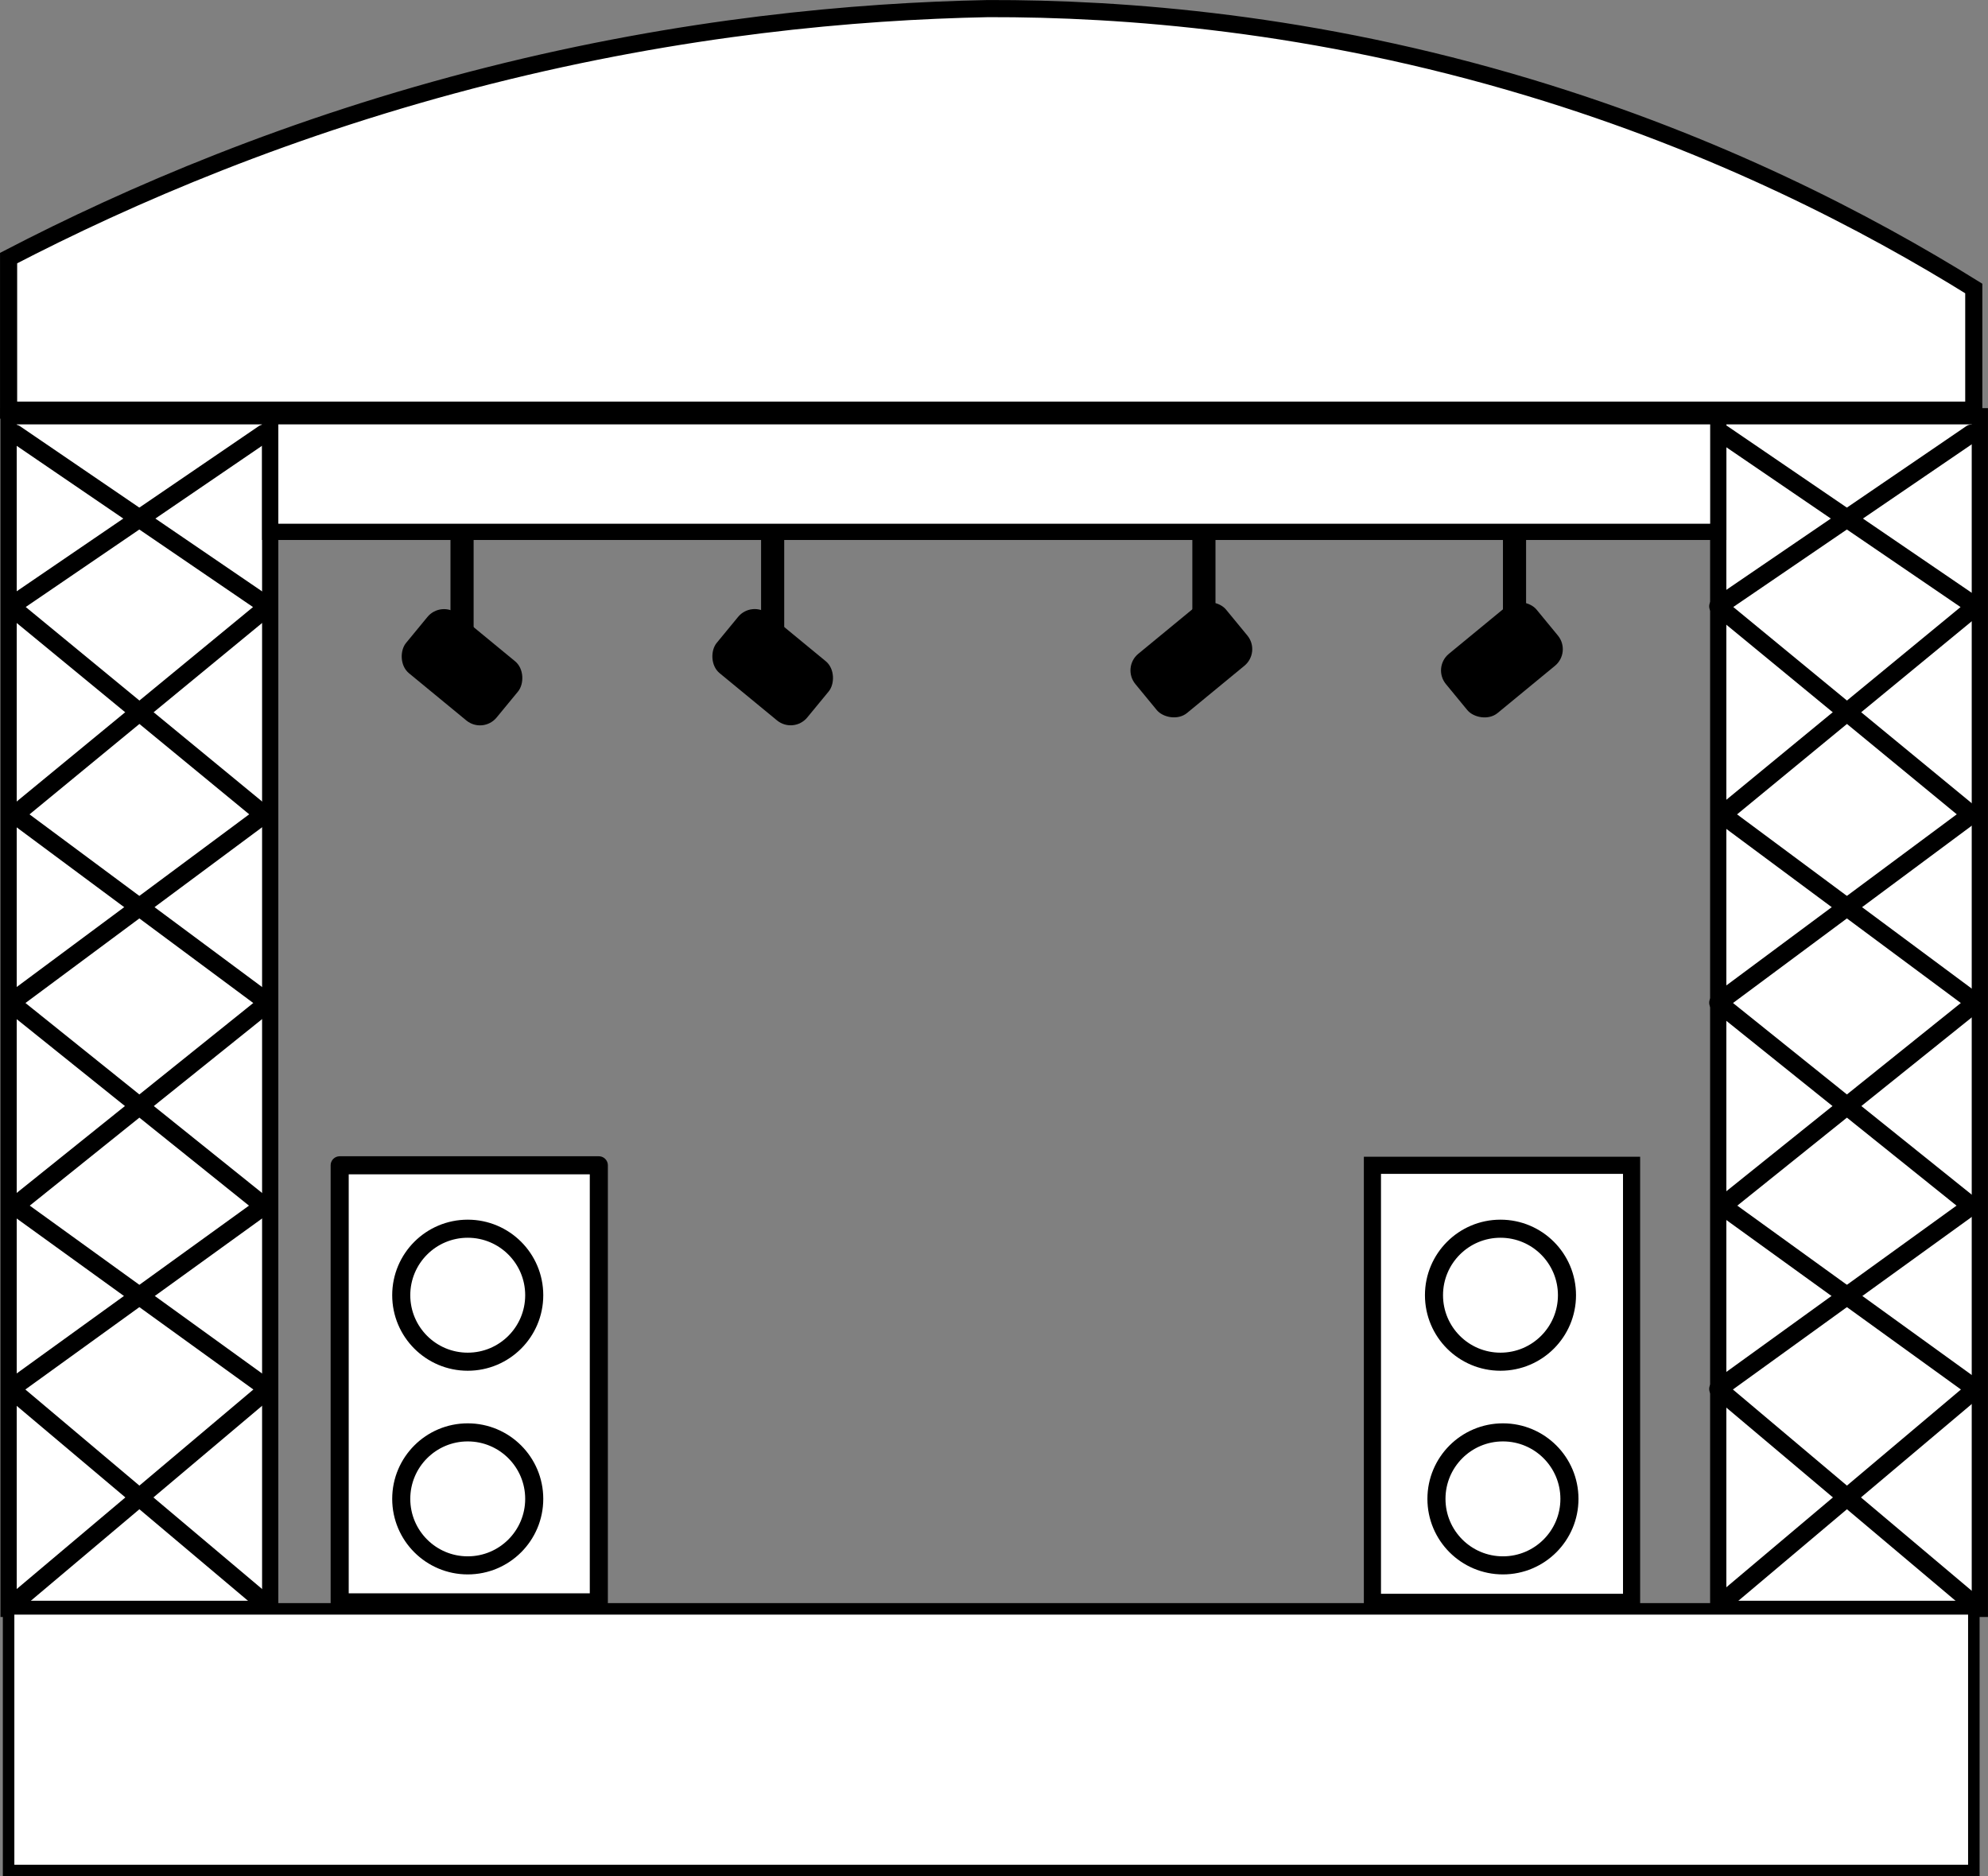 <?xml version="1.0" encoding="UTF-8"?><svg id="Layer_3" xmlns="http://www.w3.org/2000/svg" viewBox="0 0 314.52 296.82"><rect x="0" y="0" width="314.52" height="296.82" fill="#808080" stroke="none"/><defs><style>.cls-1{fill:none;}.cls-1,.cls-2,.cls-3,.cls-4,.cls-5{stroke:#000;}.cls-1,.cls-5{stroke-linecap:round;stroke-linejoin:round;stroke-width:2.86px;}.cls-2{stroke-width:2.71px;}.cls-2,.cls-3,.cls-4{stroke-miterlimit:10;}.cls-2,.cls-3,.cls-4,.cls-5{fill:#fff;}.cls-3{stroke-width:2.57px;}.cls-4{stroke-width:1.82px;}</style></defs><path class="cls-2" d="M1.36,64.89v-24.06c19.11-9.92,44.69-20.97,76.04-28.88C108,4.23,135.14,1.78,156.33,1.36c21.46-.05,51.51,2.21,85.67,12.51,29.82,8.99,53.4,21.28,70.27,31.77v19.25H1.36Z"/><rect class="cls-3" x="1.36" y="65.85" width="41.39" height="188.67"/><rect class="cls-3" x="271.84" y="65.85" width="41.39" height="188.67"/><rect class="cls-3" x="42.75" y="65.85" width="229.1" height="18.29"/><rect class="cls-4" x="1.36" y="254.52" width="310.92" height="41.39"/><rect x="71.27" y="84.14" width="3.66" height="16.62"/><rect x="120.41" y="84.14" width="3.66" height="16.62"/><rect x="188.64" y="84.14" width="3.66" height="16.62"/><rect x="237.78" y="84.14" width="3.66" height="16.62"/><rect x="63.81" y="99.49" width="18.56" height="12.13" rx="3.4" ry="3.4" transform="translate(83.75 -22.39) rotate(39.46)"/><rect x="112.95" y="99.49" width="18.56" height="12.13" rx="3.4" ry="3.4" transform="translate(94.96 -53.63) rotate(39.46)"/><rect x="228.35" y="98.33" width="18.56" height="12.13" rx="3.4" ry="3.4" transform="translate(487.43 33.96) rotate(140.54)"/><rect x="179.2" y="98.33" width="18.56" height="12.13" rx="3.4" ry="3.4" transform="translate(400.35 65.19) rotate(140.54)"/><polyline class="cls-1" points="272.5 253.5 312.56 219.73 272.5 190.79 312.56 158.63 272.5 128.89 312.56 95.93 272.5 68.6"/><polyline class="cls-1" points="311.9 253.49 271.84 219.73 311.9 190.79 271.84 158.63 311.9 128.88 271.84 95.92 311.9 68.59"/><polyline class="cls-1" points="2.35 253.5 42.41 219.73 2.35 190.79 42.41 158.63 2.35 128.89 42.41 95.93 2.35 68.6"/><polyline class="cls-1" points="41.75 253.49 1.69 219.73 41.75 190.79 1.69 158.63 41.75 128.88 1.69 95.92 41.75 68.59"/><rect class="cls-5" x="53.74" y="184.35" width="41" height="69.14"/><circle class="cls-1" cx="74" cy="204.9" r="10.52"/><rect class="cls-2" x="217.13" y="184.35" width="41" height="69.14"/><circle class="cls-1" cx="237.39" cy="204.9" r="10.52"/><circle class="cls-1" cx="74" cy="237.12" r="10.52"/><circle class="cls-1" cx="237.78" cy="237.12" r="10.52"/></svg>